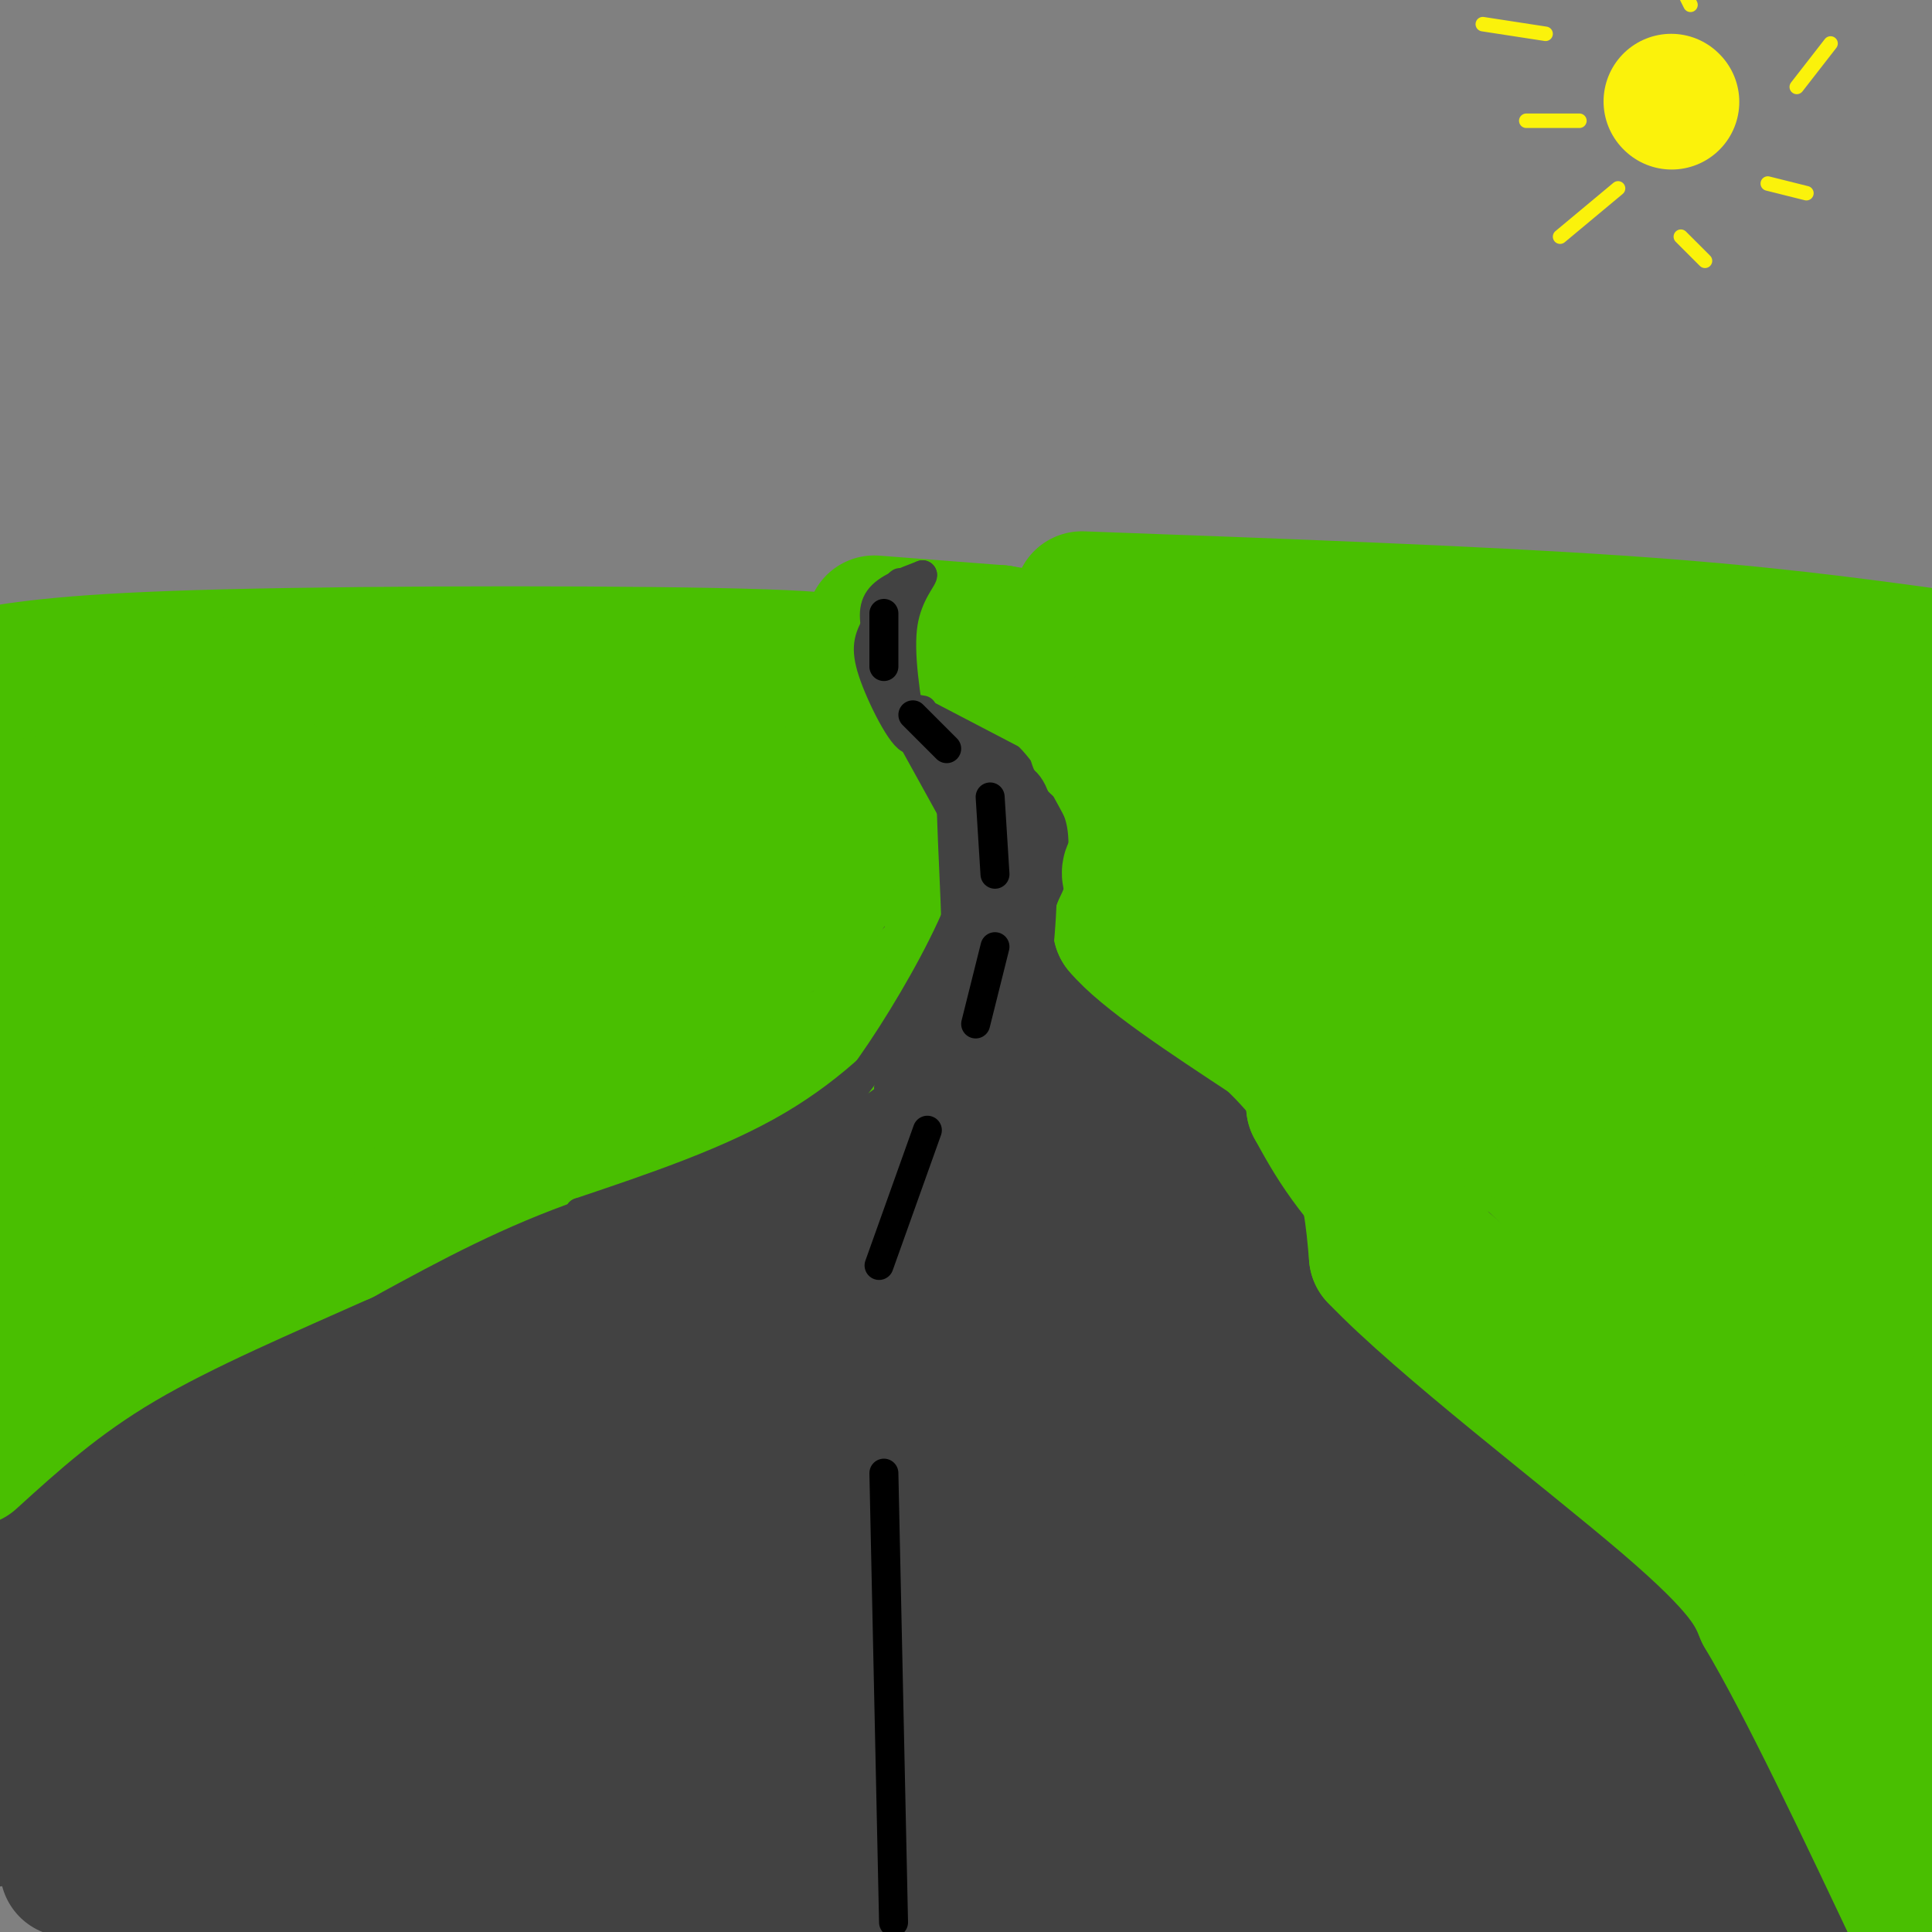 <svg viewBox='0 0 400 400' version='1.1' xmlns='http://www.w3.org/2000/svg' xmlns:xlink='http://www.w3.org/1999/xlink'><rect x="0" y="0" width="400" height="400" fill="#808080" stroke="none"/><g fill='none' stroke='rgb(66,66,66)' stroke-width='28' stroke-linecap='round' stroke-linejoin='round'><path d='M194,175c-11.422,4.178 -22.844,8.356 -31,13c-8.156,4.644 -13.044,9.756 -12,11c1.044,1.244 8.022,-1.378 15,-4'/><path d='M166,195c3.030,-1.362 3.105,-2.765 14,0c10.895,2.765 32.611,9.700 44,13c11.389,3.300 12.451,2.965 23,9c10.549,6.035 30.585,18.438 37,23c6.415,4.562 -0.793,1.281 -8,-2'/><path d='M276,238c-2.205,-1.643 -3.717,-4.752 -18,-6c-14.283,-1.248 -41.335,-0.636 -51,-1c-9.665,-0.364 -1.941,-1.706 -47,8c-45.059,9.706 -142.900,30.459 -152,37c-9.100,6.541 70.543,-1.131 136,-4c65.457,-2.869 116.729,-0.934 168,1'/><path d='M312,273c56.567,1.006 113.984,3.021 66,7c-47.984,3.979 -201.368,9.922 -265,13c-63.632,3.078 -37.511,3.291 -32,5c5.511,1.709 -9.588,4.912 -20,8c-10.412,3.088 -16.138,6.060 68,8c84.138,1.940 258.139,2.849 255,4c-3.139,1.151 -183.419,2.546 -268,5c-84.581,2.454 -73.464,5.968 -72,8c1.464,2.032 -6.725,2.580 -5,5c1.725,2.420 13.362,6.710 25,11'/><path d='M64,347c11.701,3.905 28.452,8.169 110,12c81.548,3.831 227.893,7.231 225,7c-2.893,-0.231 -155.023,-4.093 -261,-5c-105.977,-0.907 -165.802,1.140 -132,3c33.802,1.860 161.229,3.531 248,6c86.771,2.469 132.885,5.734 179,9'/><path d='M380,377c1.250,-1.583 2.500,-3.167 -63,-6c-65.500,-2.833 -197.750,-6.917 -330,-11'/><path d='M30,359c0.000,0.000 397.000,0.000 397,0'/><path d='M386,350c2.083,-2.000 4.167,-4.000 -63,-5c-67.167,-1.000 -203.583,-1.000 -340,-1'/><path d='M-1,348c109.750,-2.667 219.500,-5.333 288,-8c68.500,-2.667 95.750,-5.333 123,-8'/><path d='M385,322c-51.417,-5.167 -102.833,-10.333 -168,-13c-65.167,-2.667 -144.083,-2.833 -223,-3'/><path d='M5,309c110.000,0.583 220.000,1.167 287,0c67.000,-1.167 91.000,-4.083 115,-7'/><path d='M369,289c-53.713,-5.366 -107.425,-10.733 -169,-13c-61.575,-2.267 -131.012,-1.435 -166,0c-34.988,1.435 -35.526,3.474 -25,6c10.526,2.526 32.116,5.539 80,6c47.884,0.461 122.061,-1.631 157,-4c34.939,-2.369 30.638,-5.015 27,-7c-3.638,-1.985 -6.613,-3.308 -9,-4c-2.387,-0.692 -4.185,-0.751 -24,-1c-19.815,-0.249 -57.647,-0.687 -82,0c-24.353,0.687 -35.228,2.497 -48,4c-12.772,1.503 -27.441,2.697 -44,6c-16.559,3.303 -35.009,8.715 -44,12c-8.991,3.285 -8.522,4.444 -9,6c-0.478,1.556 -1.904,3.511 1,6c2.904,2.489 10.139,5.513 23,7c12.861,1.487 31.347,1.439 47,0c15.653,-1.439 28.472,-4.268 29,-6c0.528,-1.732 -11.236,-2.366 -23,-3'/><path d='M90,304c-21.667,2.667 -64.333,10.833 -107,19'/><path d='M1,343c38.529,-1.345 77.057,-2.690 95,-4c17.943,-1.310 15.300,-2.587 16,-4c0.700,-1.413 4.743,-2.964 0,-4c-4.743,-1.036 -18.272,-1.558 -36,0c-17.728,1.558 -39.656,5.195 -50,8c-10.344,2.805 -9.103,4.779 4,2c13.103,-2.779 38.069,-10.312 46,-14c7.931,-3.688 -1.172,-3.531 -7,-4c-5.828,-0.469 -8.379,-1.562 -22,-1c-13.621,0.562 -38.310,2.781 -63,5'/><path d='M19,337c49.000,-4.583 98.000,-9.167 93,-7c-5.000,2.167 -64.000,11.083 -123,20'/><path d='M14,387c94.083,-2.500 188.167,-5.000 254,-5c65.833,0.000 103.417,2.500 141,5'/><path d='M393,350c-17.561,-6.646 -35.122,-13.293 -43,-17c-7.878,-3.707 -6.072,-4.475 -37,-6c-30.928,-1.525 -94.589,-3.808 -123,-4c-28.411,-0.192 -21.570,1.707 -24,4c-2.430,2.293 -14.129,4.979 -22,11c-7.871,6.021 -11.914,15.377 -13,21c-1.086,5.623 0.784,7.513 2,10c1.216,2.487 1.777,5.570 11,9c9.223,3.430 27.107,7.208 50,8c22.893,0.792 50.794,-1.403 70,-4c19.206,-2.597 29.715,-5.596 34,-8c4.285,-2.404 2.344,-4.211 -10,-6c-12.344,-1.789 -35.093,-3.559 -65,-4c-29.907,-0.441 -66.974,0.445 -108,3c-41.026,2.555 -86.013,6.777 -131,11'/><path d='M38,389c0.000,0.000 364.000,9.000 364,9'/><path d='M370,355c-10.215,-3.866 -20.431,-7.732 -30,-13c-9.569,-5.268 -18.492,-11.936 -23,-18c-4.508,-6.064 -4.600,-11.522 -4,-16c0.600,-4.478 1.892,-7.975 5,-13c3.108,-5.025 8.031,-11.579 22,-13c13.969,-1.421 36.985,2.289 60,6'/><path d='M391,286c-28.470,-1.345 -56.940,-2.690 -81,-7c-24.060,-4.310 -43.708,-11.583 -88,-15c-44.292,-3.417 -113.226,-2.976 -117,-5c-3.774,-2.024 57.613,-6.512 119,-11'/><path d='M224,248c29.868,2.072 45.037,12.751 76,20c30.963,7.249 77.721,11.067 88,10c10.279,-1.067 -15.920,-7.019 -52,-12c-36.080,-4.981 -82.040,-8.990 -128,-13'/><path d='M208,253c-21.193,-2.809 -10.175,-3.330 -20,-1c-9.825,2.330 -40.491,7.512 -37,7c3.491,-0.512 41.140,-6.718 64,-9c22.860,-2.282 30.930,-0.641 39,1'/><path d='M254,251c7.715,0.273 7.501,0.455 8,-2c0.499,-2.455 1.711,-7.545 -1,-13c-2.711,-5.455 -9.346,-11.273 -16,-11c-6.654,0.273 -13.327,6.636 -20,13'/><path d='M225,238c-4.833,4.000 -6.917,7.500 -9,4c-2.083,-3.500 -4.167,-14.000 -11,-21c-6.833,-7.000 -18.417,-10.500 -30,-14'/><path d='M175,207c-4.893,-4.491 -2.126,-8.719 -2,-11c0.126,-2.281 -2.389,-2.614 3,-4c5.389,-1.386 18.683,-3.825 28,-7c9.317,-3.175 14.659,-7.088 20,-11'/><path d='M224,174c4.844,-4.867 6.956,-11.533 -2,-15c-8.956,-3.467 -28.978,-3.733 -49,-4'/><path d='M173,155c1.000,-0.333 28.000,0.833 55,2'/></g>
<g fill='none' stroke='rgb(73,191,1)' stroke-width='28' stroke-linecap='round' stroke-linejoin='round'><path d='M178,140c-5.423,2.738 -10.845,5.476 -13,8c-2.155,2.524 -1.042,4.833 -1,7c0.042,2.167 -0.988,4.190 1,6c1.988,1.810 6.994,3.405 12,5'/><path d='M177,166c5.289,2.289 12.511,5.511 16,9c3.489,3.489 3.244,7.244 3,11'/><path d='M196,186c1.133,3.756 2.467,7.644 0,12c-2.467,4.356 -8.733,9.178 -15,14'/><path d='M181,212c-3.274,3.619 -3.958,5.667 -15,9c-11.042,3.333 -32.440,7.952 -50,14c-17.560,6.048 -31.280,13.524 -45,21'/><path d='M71,256c-15.844,7.089 -32.956,14.311 -46,22c-13.044,7.689 -22.022,15.844 -31,24'/><path d='M0,295c-1.267,-2.556 -2.533,-5.111 27,-23c29.533,-17.889 89.867,-51.111 119,-69c29.133,-17.889 27.067,-20.444 25,-23'/><path d='M171,180c5.131,-6.310 5.458,-10.583 4,-15c-1.458,-4.417 -4.702,-8.976 -6,-13c-1.298,-4.024 -0.649,-7.512 0,-11'/><path d='M169,141c-0.367,-1.986 -1.284,-1.450 2,-2c3.284,-0.550 10.769,-2.187 -13,-3c-23.769,-0.813 -78.791,-0.804 -111,0c-32.209,0.804 -41.604,2.402 -51,4'/><path d='M9,144c12.655,2.387 25.310,4.774 47,4c21.690,-0.774 52.417,-4.708 71,-2c18.583,2.708 25.024,12.060 27,18c1.976,5.940 -0.512,8.470 -3,11'/><path d='M151,175c2.323,2.049 9.631,1.673 -14,10c-23.631,8.327 -78.199,25.359 -107,36c-28.801,10.641 -31.833,14.891 -26,13c5.833,-1.891 20.533,-9.924 46,-28c25.467,-18.076 61.703,-46.196 57,-43c-4.703,3.196 -50.343,37.707 -77,61c-26.657,23.293 -34.331,35.370 -26,31c8.331,-4.370 32.665,-25.185 57,-46'/><path d='M61,209c18.648,-17.278 36.767,-37.472 46,-46c9.233,-8.528 9.579,-5.390 -1,11c-10.579,16.390 -32.083,46.032 -45,62c-12.917,15.968 -17.247,18.261 -31,27c-13.753,8.739 -36.929,23.926 -21,10c15.929,-13.926 70.965,-56.963 126,-100'/><path d='M135,173c20.317,-15.312 8.111,-3.592 2,-2c-6.111,1.592 -6.126,-6.943 -9,-11c-2.874,-4.057 -8.606,-3.634 -12,-4c-3.394,-0.366 -4.451,-1.519 -14,1c-9.549,2.519 -27.589,8.711 -42,17c-14.411,8.289 -25.193,18.674 -28,24c-2.807,5.326 2.361,5.593 9,6c6.639,0.407 14.749,0.956 34,-7c19.251,-7.956 49.643,-24.416 50,-23c0.357,1.416 -29.322,20.708 -59,40'/><path d='M66,214c-20.371,13.122 -41.797,25.927 -39,18c2.797,-7.927 29.818,-36.586 41,-50c11.182,-13.414 6.524,-11.583 6,-13c-0.524,-1.417 3.086,-6.081 2,-11c-1.086,-4.919 -6.869,-10.094 -11,-14c-4.131,-3.906 -6.609,-6.545 -21,0c-14.391,6.545 -40.696,22.272 -67,38'/><path d='M1,178c11.667,-12.750 23.333,-25.500 22,-24c-1.333,1.500 -15.667,17.250 -30,33'/><path d='M28,204c8.326,-3.197 16.651,-6.395 23,-10c6.349,-3.605 10.721,-7.618 13,-11c2.279,-3.382 2.467,-6.133 2,-9c-0.467,-2.867 -1.587,-5.849 -6,-10c-4.413,-4.151 -12.118,-9.472 -23,-8c-10.882,1.472 -24.941,9.736 -39,18'/><path d='M0,193c14.054,-10.172 28.108,-20.344 36,-28c7.892,-7.656 9.623,-12.794 2,2c-7.623,14.794 -24.600,49.522 -23,49c1.600,-0.522 21.777,-36.294 20,-39c-1.777,-2.706 -25.508,27.656 -30,35c-4.492,7.344 10.254,-8.328 25,-24'/><path d='M181,129c0.000,0.000 26.000,2.000 26,2'/><path d='M207,131c5.778,0.844 7.222,1.956 6,2c-1.222,0.044 -5.111,-0.978 -9,-2'/><path d='M196,131c0.000,0.000 23.000,12.000 23,12'/><path d='M219,143c6.167,5.333 10.083,12.667 14,20'/><path d='M233,163c2.667,6.333 2.333,12.167 2,18'/><path d='M235,181c-0.167,4.833 -1.583,7.917 -3,11'/><path d='M232,192c4.667,5.667 17.833,14.333 31,23'/><path d='M263,215c8.000,7.500 12.500,14.750 17,22'/><path d='M280,237c3.667,7.500 4.333,15.250 5,23'/><path d='M285,260c13.222,13.889 43.778,37.111 60,51c16.222,13.889 18.111,18.444 20,23'/><path d='M365,334c8.833,14.833 20.917,40.417 33,66'/><path d='M399,388c0.008,-4.359 0.016,-8.718 -4,-18c-4.016,-9.282 -12.056,-23.488 -21,-36c-8.944,-12.512 -18.793,-23.330 -34,-37c-15.207,-13.670 -35.774,-30.191 -48,-42c-12.226,-11.809 -16.113,-18.904 -20,-26'/><path d='M272,229c3.128,-3.603 20.949,0.391 37,7c16.051,6.609 30.333,15.833 36,18c5.667,2.167 2.718,-2.724 8,8c5.282,10.724 18.795,37.064 28,52c9.205,14.936 14.103,18.468 19,22'/><path d='M393,336c-4.207,-12.997 -8.415,-25.994 -29,-49c-20.585,-23.006 -57.549,-56.022 -50,-51c7.549,5.022 59.609,48.083 80,65c20.391,16.917 9.112,7.691 2,-5c-7.112,-12.691 -10.056,-28.845 -13,-45'/><path d='M383,251c-2.778,-9.400 -3.222,-10.400 0,-5c3.222,5.400 10.111,17.200 17,29'/><path d='M392,278c-11.728,-14.403 -23.456,-28.805 -32,-36c-8.544,-7.195 -13.905,-7.181 -16,-5c-2.095,2.181 -0.923,6.529 0,11c0.923,4.471 1.598,9.064 11,19c9.402,9.936 27.531,25.213 19,18c-8.531,-7.213 -43.723,-36.918 -56,-48c-12.277,-11.082 -1.638,-3.541 9,4'/><path d='M327,241c4.333,2.000 10.667,5.000 11,4c0.333,-1.000 -5.333,-6.000 -11,-11'/><path d='M224,124c40.750,1.500 81.500,3.000 111,5c29.500,2.000 47.750,4.500 66,7'/><path d='M349,140c-48.888,-2.884 -97.777,-5.768 -109,-7c-11.223,-1.232 15.219,-0.812 40,0c24.781,0.812 47.902,2.015 68,7c20.098,4.985 37.172,13.750 42,15c4.828,1.250 -2.591,-5.015 -16,-10c-13.409,-4.985 -32.808,-8.689 -44,-11c-11.192,-2.311 -14.179,-3.230 -32,-3c-17.821,0.230 -50.478,1.608 -62,3c-11.522,1.392 -1.910,2.798 5,6c6.910,3.202 11.117,8.201 30,12c18.883,3.799 52.441,6.400 86,9'/><path d='M357,161c20.807,2.702 29.824,4.958 22,3c-7.824,-1.958 -32.488,-8.130 -69,-11c-36.512,-2.870 -84.870,-2.437 -83,1c1.870,3.437 53.969,9.877 92,14c38.031,4.123 61.995,5.928 59,4c-2.995,-1.928 -32.947,-7.589 -64,-11c-31.053,-3.411 -63.207,-4.572 -73,-2c-9.793,2.572 2.773,8.878 14,14c11.227,5.122 21.113,9.061 31,13'/><path d='M286,186c22.314,4.165 62.601,8.079 68,7c5.399,-1.079 -24.088,-7.150 -53,-11c-28.912,-3.850 -57.249,-5.481 -65,-3c-7.751,2.481 5.084,9.072 44,14c38.916,4.928 103.915,8.194 110,7c6.085,-1.194 -46.742,-6.848 -74,-8c-27.258,-1.152 -28.945,2.196 -28,5c0.945,2.804 4.524,5.063 7,7c2.476,1.937 3.850,3.554 17,5c13.150,1.446 38.075,2.723 63,4'/><path d='M375,213c16.667,0.000 26.833,-2.000 37,-4'/><path d='M399,193c-13.654,-1.694 -27.307,-3.389 -37,-3c-9.693,0.389 -15.424,2.861 -21,5c-5.576,2.139 -10.997,3.946 -14,9c-3.003,5.054 -3.588,13.355 -5,19c-1.412,5.645 -3.649,8.635 11,8c14.649,-0.635 46.186,-4.896 63,-11c16.814,-6.104 18.907,-14.052 21,-22'/><path d='M378,190c-20.207,2.312 -40.414,4.623 -56,9c-15.586,4.377 -26.552,10.819 -30,14c-3.448,3.181 0.623,3.102 2,4c1.377,0.898 0.061,2.773 9,0c8.939,-2.773 28.132,-10.194 37,-16c8.868,-5.806 7.411,-9.997 4,-13c-3.411,-3.003 -8.775,-4.818 -16,-6c-7.225,-1.182 -16.309,-1.730 -27,0c-10.691,1.730 -22.988,5.738 -30,9c-7.012,3.262 -8.738,5.779 -5,9c3.738,3.221 12.942,7.145 18,10c5.058,2.855 5.971,4.641 24,7c18.029,2.359 53.173,5.292 69,6c15.827,0.708 12.338,-0.809 13,-3c0.662,-2.191 5.475,-5.054 6,-14c0.525,-8.946 -3.237,-23.973 -7,-39'/><path d='M389,167c-1.933,-9.311 -3.267,-13.089 -1,-3c2.267,10.089 8.133,34.044 14,58'/><path d='M396,184c-1.624,-8.951 -3.247,-17.903 -4,0c-0.753,17.903 -0.635,62.659 0,71c0.635,8.341 1.789,-19.733 1,-34c-0.789,-14.267 -3.520,-14.726 -5,-17c-1.480,-2.274 -1.709,-6.364 -1,4c0.709,10.364 2.354,35.182 4,60'/></g>
<g fill='none' stroke='rgb(66,66,66)' stroke-width='6' stroke-linecap='round' stroke-linejoin='round'><path d='M191,147c-1.714,-0.262 -3.429,-0.524 -5,-3c-1.571,-2.476 -3.000,-7.167 -4,-11c-1.000,-3.833 -1.571,-6.810 0,-9c1.571,-2.190 5.286,-3.595 9,-5'/><path d='M191,119c0.422,0.378 -3.022,3.822 -4,10c-0.978,6.178 0.511,15.089 2,24'/><path d='M189,153c-1.440,1.262 -6.042,-7.583 -8,-13c-1.958,-5.417 -1.274,-7.405 0,-10c1.274,-2.595 3.137,-5.798 5,-9'/><path d='M186,121c0.833,-1.167 0.417,0.417 0,2'/><path d='M185,146c0.000,0.000 21.000,38.000 21,38'/><path d='M206,184c3.417,8.000 1.458,9.000 -1,14c-2.458,5.000 -5.417,14.000 -13,22c-7.583,8.000 -19.792,15.000 -32,22'/><path d='M160,242c-3.217,3.277 4.740,0.469 15,-5c10.260,-5.469 22.822,-13.600 30,-20c7.178,-6.400 8.971,-11.069 10,-20c1.029,-8.931 1.294,-22.123 0,-29c-1.294,-6.877 -4.147,-7.438 -7,-8'/><path d='M208,160c-3.000,-1.667 -7.000,-1.833 -11,-2'/><path d='M197,158c2.644,2.322 5.289,4.644 8,7c2.711,2.356 5.490,4.745 6,16c0.510,11.255 -1.247,31.376 -4,27c-2.753,-4.376 -6.501,-33.250 -8,-44c-1.499,-10.750 -0.750,-3.375 0,4'/><path d='M199,168c1.116,3.920 3.907,11.721 5,23c1.093,11.279 0.486,26.037 0,24c-0.486,-2.037 -0.853,-20.868 -3,-34c-2.147,-13.132 -6.073,-20.566 -10,-28'/><path d='M191,153c2.298,-1.048 13.042,10.333 17,22c3.958,11.667 1.131,23.619 -1,22c-2.131,-1.619 -3.565,-16.810 -5,-32'/><path d='M202,165c0.024,-2.545 2.584,7.091 2,16c-0.584,8.909 -4.311,17.091 -11,26c-6.689,8.909 -16.340,18.545 -29,26c-12.660,7.455 -28.330,12.727 -44,18'/><path d='M120,251c-0.840,1.129 19.060,-5.048 31,-9c11.940,-3.952 15.920,-5.681 21,-11c5.080,-5.319 11.258,-14.230 17,-24c5.742,-9.770 11.046,-20.400 13,-29c1.954,-8.600 0.558,-15.172 0,-17c-0.558,-1.828 -0.279,1.086 0,4'/><path d='M202,165c0.715,5.426 2.501,16.990 -2,30c-4.501,13.010 -15.289,27.464 -16,30c-0.711,2.536 8.654,-6.847 12,-10c3.346,-3.153 0.673,-0.077 -2,3'/><path d='M194,218c0.733,0.039 3.567,-1.363 4,-14c0.433,-12.637 -1.533,-36.511 -1,-43c0.533,-6.489 3.566,4.405 5,16c1.434,11.595 1.271,23.891 1,30c-0.271,6.109 -0.649,6.031 -3,8c-2.351,1.969 -6.676,5.984 -11,10'/><path d='M189,225c-2.167,1.833 -2.083,1.417 -2,1'/><path d='M194,216c0.000,0.000 -1.000,13.000 -1,13'/></g>
<g fill='none' stroke='rgb(0,0,0)' stroke-width='6' stroke-linecap='round' stroke-linejoin='round'><path d='M185,398c0.000,0.000 -2.000,-93.000 -2,-93'/><path d='M182,262c0.000,0.000 10.000,-28.000 10,-28'/><path d='M202,212c0.000,0.000 4.000,-16.000 4,-16'/><path d='M206,181c0.000,0.000 -1.000,-16.000 -1,-16'/><path d='M196,155c0.000,0.000 -7.000,-7.000 -7,-7'/><path d='M183,138c0.000,0.000 0.000,-11.000 0,-11'/></g>
<g fill='none' stroke='rgb(251,242,11)' stroke-width='28' stroke-linecap='round' stroke-linejoin='round'><path d='M346,21c0.000,0.000 0.100,0.100 0.1,0.1'/></g>
<g fill='none' stroke='rgb(251,242,11)' stroke-width='3' stroke-linecap='round' stroke-linejoin='round'><path d='M348,49c0.000,0.000 5.000,5.000 5,5'/><path d='M366,38c0.000,0.000 8.000,2.000 8,2'/><path d='M372,18c0.000,0.000 7.000,-9.000 7,-9'/><path d='M350,1c0.000,0.000 -1.000,-2.000 -1,-2'/><path d='M320,7c0.000,0.000 -13.000,-2.000 -13,-2'/><path d='M327,25c0.000,0.000 -11.000,0.000 -11,0'/><path d='M335,39c0.000,0.000 -12.000,10.000 -12,10'/></g>
</svg>